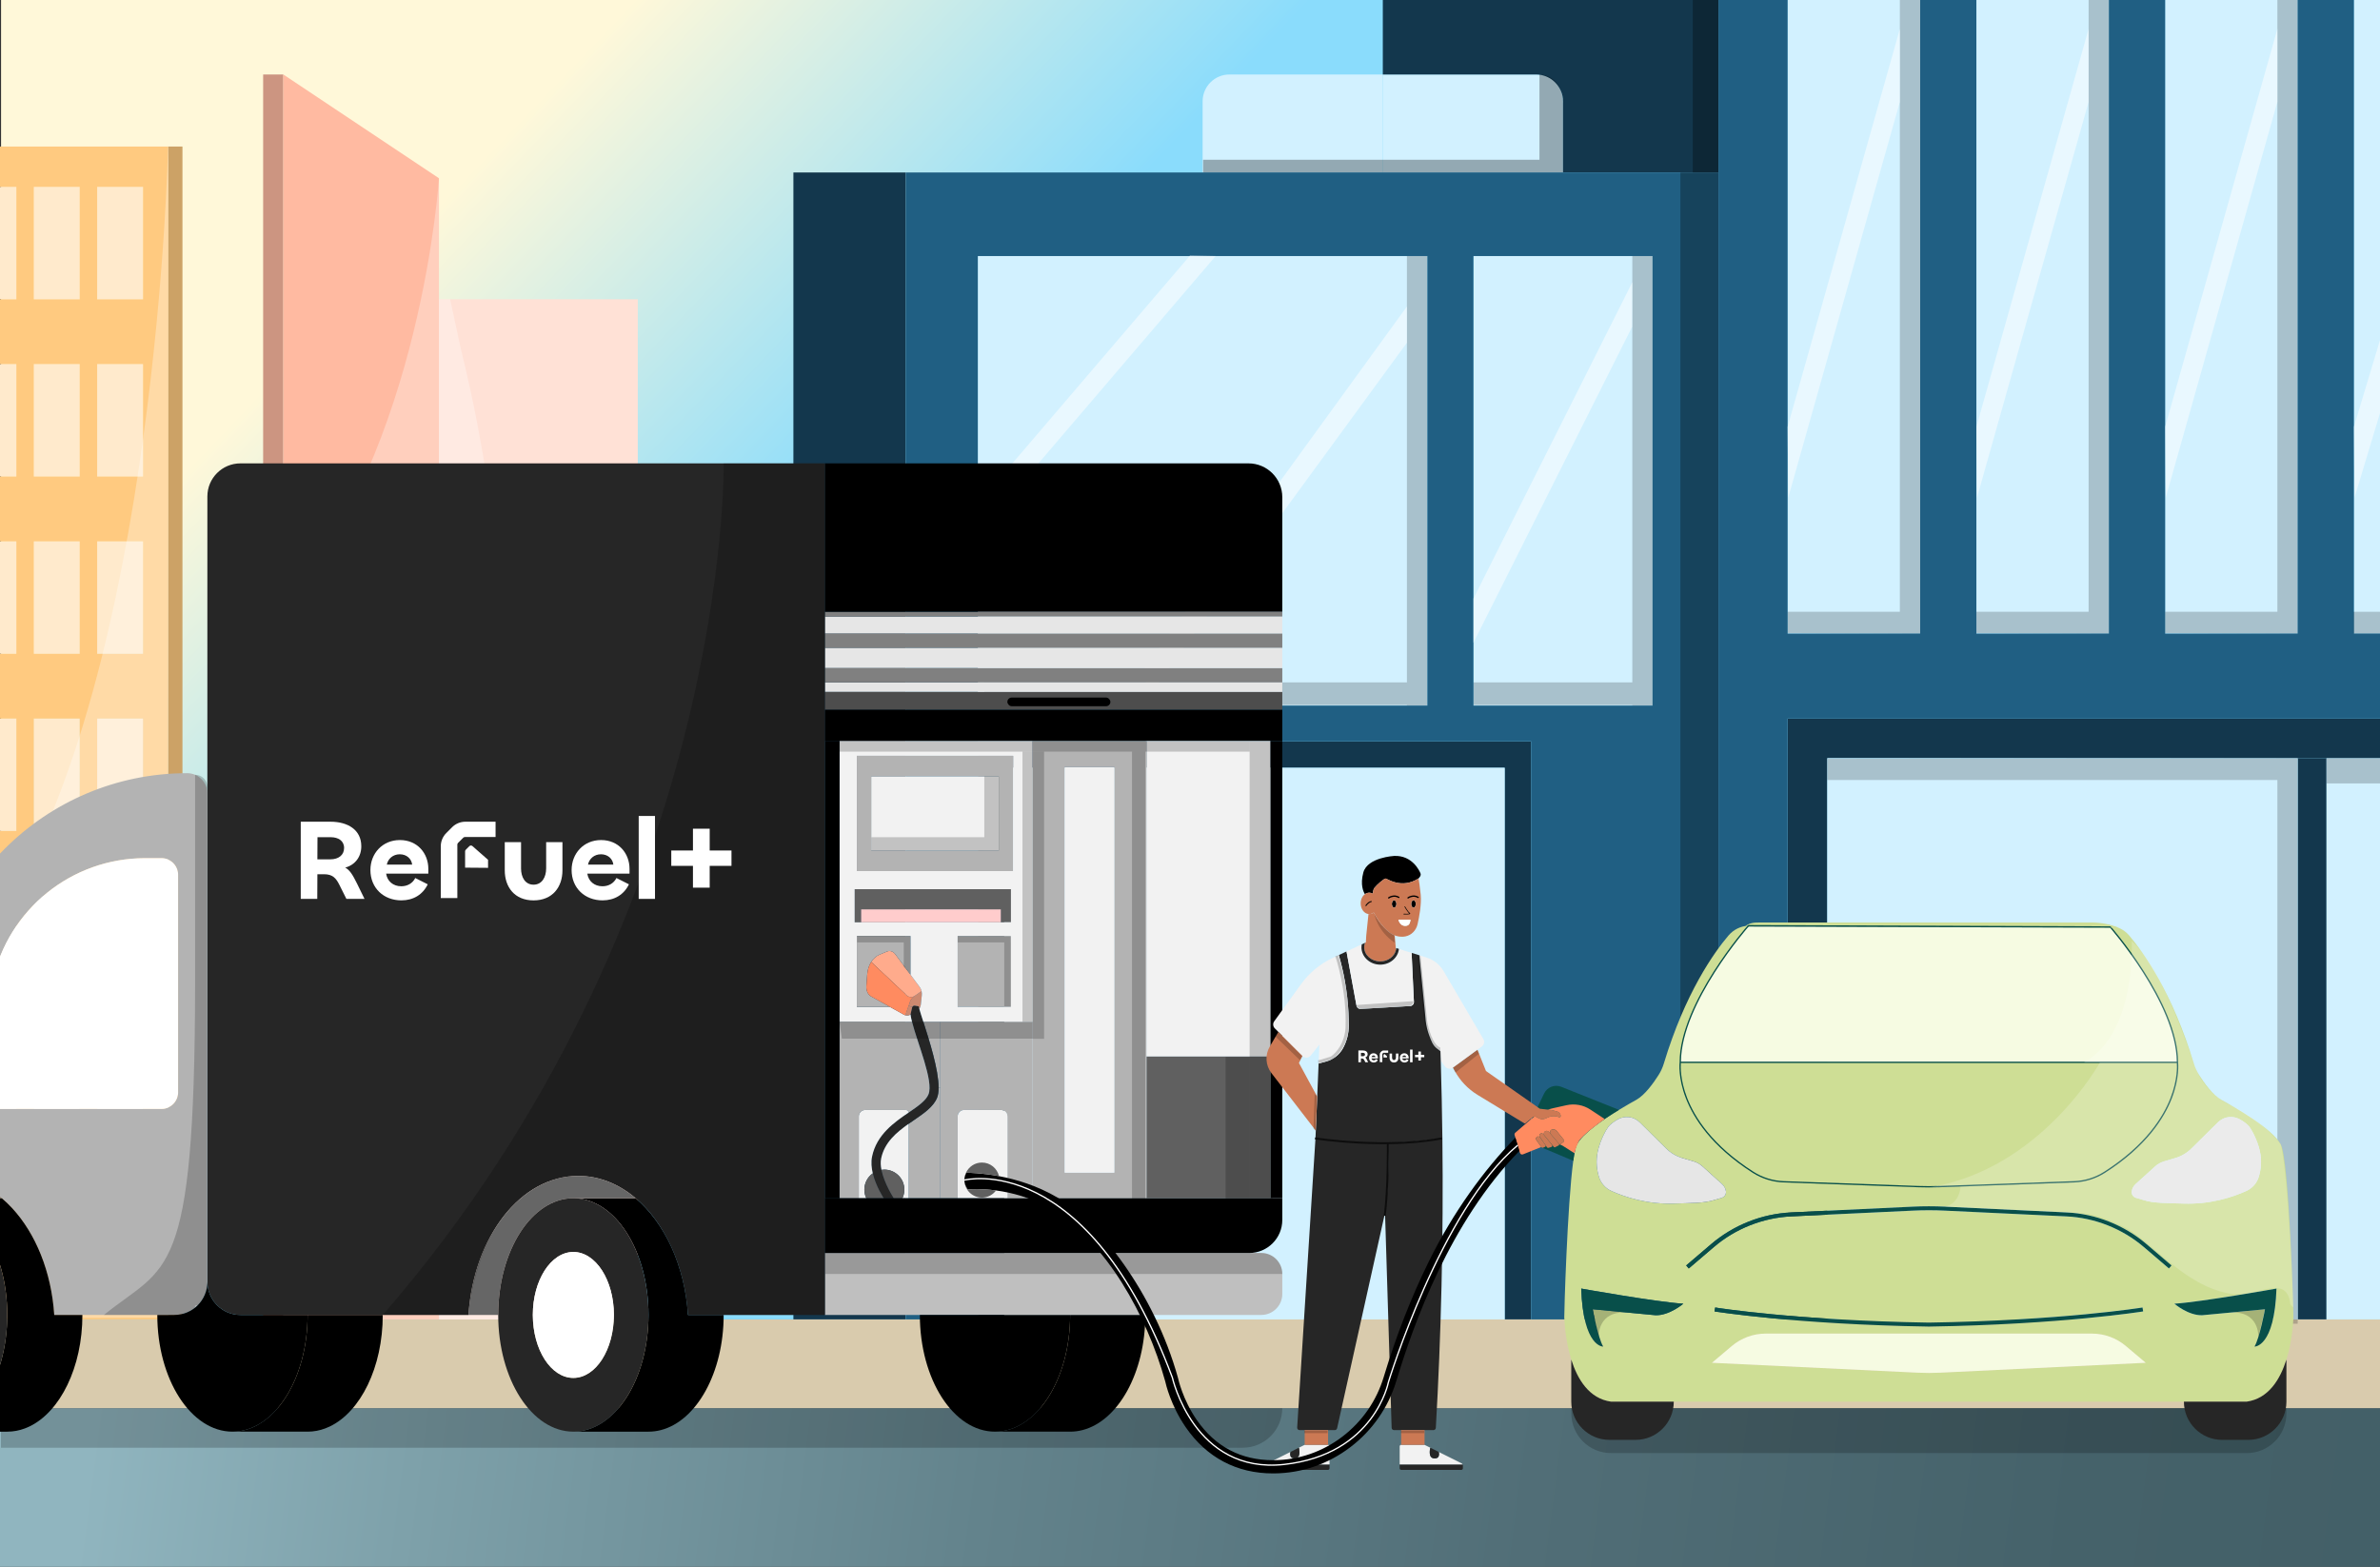 <?xml version="1.0" encoding="UTF-8"?>
<svg id="Layer_466" data-name="Layer 466" xmlns="http://www.w3.org/2000/svg" xmlns:xlink="http://www.w3.org/1999/xlink" viewBox="0 0 1800 1185">
  <rect x="0" y="0" width="1800" height="1185" fill="#333333" stroke="none"/>
  <defs>
    <style>
      .cls-1, .cls-2, .cls-3, .cls-4 {
        fill: none;
      }

      .cls-1, .cls-4 {
        stroke: #000;
        stroke-linecap: round;
        stroke-linejoin: round;
      }

      .cls-5 {
        fill: #d9cbad;
      }

      .cls-5, .cls-6, .cls-7, .cls-8, .cls-9, .cls-10, .cls-11, .cls-2, .cls-12, .cls-13, .cls-14, .cls-15, .cls-16, .cls-17, .cls-18, .cls-19, .cls-20, .cls-21, .cls-22, .cls-23, .cls-24, .cls-25, .cls-26, .cls-27, .cls-28, .cls-29, .cls-30, .cls-31, .cls-32, .cls-33, .cls-34, .cls-35, .cls-36, .cls-37, .cls-38, .cls-39, .cls-40 {
        stroke-width: 0px;
      }

      .cls-6 {
        fill: #b3b3b3;
      }

      .cls-7 {
        fill: #d2f1ff;
      }

      .cls-8 {
        fill: #cc7954;
      }

      .cls-9 {
        fill: #13374d;
      }

      .cls-10 {
        fill: #ffab8c;
      }

      .cls-11, .cls-17, .cls-41 {
        opacity: .2;
      }

      .cls-11, .cls-26, .cls-37 {
        fill: #fff;
      }

      .cls-12 {
        fill: #606060;
      }

      .cls-13 {
        fill: #4d4d4d;
      }

      .cls-14 {
        fill: #262626;
      }

      .cls-15 {
        fill: url(#linear-gradient);
      }

      .cls-16 {
        fill: #ffe1d6;
      }

      .cls-17, .cls-25, .cls-39 {
        fill: #000;
      }

      .cls-18 {
        fill: #666;
      }

      .cls-19 {
        fill: #cc8970;
      }

      .cls-20 {
        fill: #ffeacc;
      }

      .cls-3 {
        stroke: #fff;
        stroke-miterlimit: 10;
      }

      .cls-21 {
        fill: #f6fbe2;
      }

      .cls-22 {
        fill: #084f4a;
      }

      .cls-4 {
        stroke-width: .5px;
      }

      .cls-23 {
        fill: #ffca80;
      }

      .cls-24 {
        fill: #ffbaa1;
      }

      .cls-26, .cls-39 {
        opacity: .3;
      }

      .cls-27 {
        fill: #cc9581;
      }

      .cls-28 {
        fill: #205f83;
      }

      .cls-29 {
        fill: gray;
      }

      .cls-30 {
        fill: #0d0d0d;
      }

      .cls-31 {
        fill: #cca266;
      }

      .cls-32 {
        fill: #f2f2f2;
      }

      .cls-42 {
        opacity: .5;
      }

      .cls-33 {
        fill: #cede95;
      }

      .cls-34 {
        fill: #fcc;
      }

      .cls-35 {
        fill: url(#linear-gradient-2);
      }

      .cls-36 {
        fill: #ff8b60;
      }

      .cls-38 {
        fill: #e6e6e6;
      }

      .cls-40 {
        fill: #bfbfbf;
      }
    </style>
    <linearGradient id="linear-gradient" x1="698.88" y1="306.71" x2="430.98" y2="51.16" gradientUnits="userSpaceOnUse">
      <stop offset="0" stop-color="#8adcfc"/>
      <stop offset="1" stop-color="#fff8d9"/>
    </linearGradient>
    <linearGradient id="linear-gradient-2" x1="1934.33" y1="1260.96" x2="77.39" y2="1016.85" gradientUnits="userSpaceOnUse">
      <stop offset="0" stop-color="#425e66"/>
      <stop offset=".2" stop-color="#45626a"/>
      <stop offset=".42" stop-color="#516e77"/>
      <stop offset=".64" stop-color="#63838c"/>
      <stop offset=".87" stop-color="#7ea1aa"/>
      <stop offset="1" stop-color="#90b5bf"/>
    </linearGradient>
  </defs>
  <g id="Layer_469" data-name="Layer 469">
    <g id="Layer_468_copy" data-name="Layer 468 copy">
      <polyline class="cls-15" points="1138 997.89 1158 997.89 1299.67 997.89 1351.97 997.89 1381.98 997.89 1737.76 997.89 1759.54 997.89 1800 997.89 1800 573.46 1800 543.46 1800 479.17 1800 0 1780.26 0 1737.76 0 1637.5 0 1594.99 0 1494.74 0 1452.23 0 1351.97 0 1299.67 0 1045.82 0 .8 0 .8 110.83 .8 141.35 .8 226.35 .8 275.39 .8 360.39 .8 409.42 .8 494.43 .8 543.46 .8 628.46 .8 677.5 .8 762.5 .8 811.54 .8 896.54 .8 997.89 127.09 997.89 137.99 997.89 199.02 997.89 214.27 997.89 331.97 997.89 482.35 997.89 600.05 997.89 685.05 997.89 739.53 997.89 759.53 997.89"/>
      <rect class="cls-2" x=".8" y="1064.98" width="1799.2" height="119.5"/>
      <rect class="cls-35" x="0" y="1064.98" width="1800" height="120.02"/>
      <g>
        <rect class="cls-31" x="127.09" y="110.83" width="10.9" height="887.06"/>
        <rect class="cls-20" x="73.49" y="811.54" width="34.67" height="85"/>
        <rect class="cls-20" x="25.59" y="811.54" width="34.67" height="85"/>
        <rect class="cls-20" x="0" y="811.54" width="12.36" height="85"/>
        <rect class="cls-20" x="0" y="677.5" width="12.36" height="85"/>
        <rect class="cls-20" x="25.59" y="677.5" width="34.67" height="85"/>
        <rect class="cls-20" x="73.49" y="677.5" width="34.67" height="85"/>
        <rect class="cls-20" x="73.49" y="543.46" width="34.67" height="85"/>
        <rect class="cls-20" x="25.59" y="543.46" width="34.67" height="85"/>
        <rect class="cls-20" x="0" y="543.46" width="12.36" height="85"/>
        <rect class="cls-20" x="0" y="409.42" width="12.36" height="85.01"/>
        <rect class="cls-20" x="25.59" y="409.42" width="34.67" height="85.01"/>
        <rect class="cls-20" x="73.49" y="409.42" width="34.67" height="85.01"/>
        <rect class="cls-20" x="73.49" y="275.39" width="34.67" height="85"/>
        <rect class="cls-20" x="25.59" y="275.39" width="34.67" height="85"/>
        <rect class="cls-20" x="0" y="275.39" width="12.36" height="85"/>
        <rect class="cls-20" x="0" y="141.35" width="12.36" height="85"/>
        <rect class="cls-20" x="25.59" y="141.35" width="34.67" height="85"/>
        <rect class="cls-20" x="73.49" y="141.35" width="34.67" height="85"/>
        <path class="cls-23" d="M127.09,110.83v887.06H.8v67.09H0v-168.44h12.36v-85H0v-49.04h12.36v-85H0v-49.04h12.36v-85H0v-49.03h12.36v-85.01H0v-49.03h12.36v-85H0v-49.04h12.36v-85H0v-30.52h127.09ZM108.16,896.54v-85h-34.67v85h34.67ZM108.16,762.5v-85h-34.67v85h34.67ZM108.16,628.46v-85h-34.67v85h34.67ZM108.16,494.43v-85.01h-34.67v85.01h34.67ZM108.16,360.39v-85h-34.67v85h34.67ZM108.16,226.35v-85h-34.67v85h34.67ZM60.26,896.54v-85H25.59v85h34.67ZM60.26,762.5v-85H25.59v85h34.67ZM60.26,628.46v-85H25.59v85h34.67ZM60.26,494.43v-85.01H25.59v85.01h34.67ZM60.26,360.39v-85H25.59v85h34.67ZM60.26,226.35v-85H25.59v85h34.67Z"/>
      </g>
      <g>
        <rect class="cls-27" x="199.02" y="56.34" width="15.25" height="941.55"/>
        <rect class="cls-16" x="331.97" y="226.35" width="150.38" height="771.54"/>
        <polygon class="cls-24" points="331.97 226.35 331.97 997.89 214.27 997.89 214.27 56.34 331.97 134.81 331.97 226.35"/>
      </g>
      <g>
        <path class="cls-7" d="M1182.11,76.64v53.81h-136.29V56.34h115.99c11.21,0,20.3,9.09,20.3,20.3Z"/>
        <path class="cls-7" d="M1045.82,56.34v74.11h-136.28v-53.81c0-11.21,9.08-20.3,20.29-20.3h115.99Z"/>
        <path class="cls-9" d="M1299.67,0v130.45h-117.56v-53.81c0-11.21-9.09-20.3-20.3-20.3h-115.99V0h253.85Z"/>
        <rect class="cls-9" x="600.05" y="130.45" width="85" height="867.44"/>
        <rect class="cls-9" x="1737.76" y="573.46" width="21.78" height="424.43"/>
        <polygon class="cls-9" points="1800 543.46 1800 573.46 1759.54 573.46 1737.76 573.46 1381.98 573.46 1381.98 997.89 1351.97 997.89 1351.97 543.46 1800 543.46"/>
        <polygon class="cls-9" points="1158 560.66 1158 997.89 1138 997.89 1138 580.66 759.53 580.66 759.53 997.89 739.53 997.89 739.53 560.66 1158 560.66"/>
        <polygon class="cls-7" points="1800 997.89 1800 1034.98 600.05 1034.98 600.05 997.89 685.05 997.89 739.53 997.89 759.53 997.89 759.53 580.66 1138 580.66 1138 997.89 1158 997.89 1299.67 997.89 1351.97 997.89 1381.98 997.89 1737.76 997.89 1759.54 997.89 1800 997.89"/>
        <rect class="cls-7" x="1114.36" y="193.65" width="135.49" height="340.01"/>
        <rect class="cls-7" x="739.53" y="193.65" width="340.01" height="340.01"/>
        <rect class="cls-7" x="1759.54" y="573.46" width="40.46" height="424.43"/>
        <rect class="cls-7" x="1381.98" y="573.46" width="355.78" height="424.43"/>
        <rect class="cls-7" x="1780.26" y="0" width="19.74" height="479.17"/>
        <rect class="cls-7" x="1637.5" y="0" width="100.25" height="479.17"/>
        <rect class="cls-7" x="1351.97" y="0" width="100.26" height="479.17"/>
        <rect class="cls-7" x="1494.74" y="0" width="100.25" height="479.17"/>
        <polygon class="cls-28" points="1800 479.17 1800 543.46 1351.97 543.46 1351.97 997.89 1299.67 997.89 1299.67 130.45 1299.67 0 1351.97 0 1351.97 479.17 1452.23 479.17 1452.23 0 1494.74 0 1494.74 479.17 1594.99 479.17 1594.99 0 1637.5 0 1637.5 479.17 1737.75 479.17 1737.75 0 1780.26 0 1780.26 479.17 1800 479.17"/>
        <path class="cls-28" d="M1299.67,130.45v867.44h-141.67v-437.23h-418.47v437.23h-54.48V130.45h614.62ZM1249.85,533.66V193.65h-135.49v340.01h135.49ZM1079.54,533.66V193.65h-340.01v340.01h340.01Z"/>
      </g>
      <rect class="cls-5" x="0" y="997.89" width="1800" height="67.09"/>
      <g id="Layer_532" data-name="Layer 532">
        <rect class="cls-39" x="1270.88" y="130.45" width="28.78" height="867.44"/>
        <rect class="cls-39" x="1280.26" width="19.4" height="130.45"/>
        <polygon class="cls-17" points="1722.39 1001.12 1722.39 589.93 1381.98 589.93 1381.98 573.89 1737.75 573.46 1737.75 1001.12 1722.39 1001.12"/>
        <polygon class="cls-17" points="1579.63 0 1579.63 462.69 1494.74 462.69 1494.74 478.73 1594.99 479.17 1594.99 0 1579.63 0"/>
        <polygon class="cls-17" points="1436.87 0 1436.87 462.69 1351.97 462.69 1351.97 478.73 1452.23 479.17 1452.23 0 1436.87 0"/>
        <polygon class="cls-17" points="1722.39 0 1722.39 462.69 1637.5 462.69 1637.5 478.73 1737.75 479.17 1737.75 0 1722.39 0"/>
        <polygon class="cls-17" points="1064.06 193.65 1064.06 516.09 744.44 516.09 744.44 533.22 1064.06 533.22 1064.06 533.65 1079.42 533.65 1079.42 193.65 1064.06 193.65"/>
        <polygon class="cls-17" points="1234.53 193.65 1234.53 516.09 1114.36 516.09 1114.36 533.22 1234.53 533.22 1234.53 533.65 1249.89 533.65 1249.89 193.65 1234.53 193.65"/>
        <path class="cls-39" d="M1164.3,56.36v64.47h-254.37v9.62h272.17v-52.35c0-11.7-6.23-21.23-17.8-21.73Z"/>
        <rect class="cls-17" x="1759.54" y="573.46" width="40.46" height="19.04"/>
        <rect class="cls-17" x="1779.77" y="462.69" width="20.23" height="16.47"/>
        <g class="cls-42">
          <polygon class="cls-37" points="1352.46 376.34 1351.97 322.8 1436.87 21.81 1436.87 77.07 1352.46 376.34"/>
        </g>
        <g class="cls-42">
          <polygon class="cls-37" points="1114.36 486.13 1114.36 452.7 1234.53 213.43 1234.37 247.18 1114.36 486.13"/>
        </g>
        <g class="cls-42">
          <polygon class="cls-37" points="1495.22 376.34 1494.74 322.8 1579.63 21.81 1579.63 77.07 1495.22 376.34"/>
        </g>
        <g class="cls-42">
          <polygon class="cls-37" points="1637.98 376.34 1637.5 322.8 1722.39 21.81 1722.39 77.07 1637.98 376.34"/>
        </g>
        <g class="cls-42">
          <polygon class="cls-37" points="1780.74 376.34 1780.26 322.8 1800 257.18 1800 312.43 1780.74 376.34"/>
        </g>
        <g class="cls-42">
          <polygon class="cls-37" points="745.23 397.4 733.83 387.66 900 193.26 919.4 193.65 745.23 397.4"/>
        </g>
        <g class="cls-42">
          <polygon class="cls-37" points="873.09 520.51 860.98 511.66 1064.06 231.79 1064.06 259.19 873.09 520.51"/>
        </g>
        <path class="cls-17" d="M1188.41,1064.98h540.81v4.05c0,16.51-13.41,29.92-29.92,29.92h-480.96c-16.51,0-29.92-13.41-29.92-29.92v-4.05h0Z"/>
        <path class="cls-17" d="M.72,1064.98h969.08c0,16.52-13.41,29.93-29.93,29.93H.72v-29.93h0Z"/>
      </g>
    </g>
    <g id="Layer_535" data-name="Layer 535">
      <path class="cls-26" d="M127.09,110.83S119.14,506.34,0,692.63v304.26l127.09-.4V110.83Z"/>
      <path class="cls-26" d="M331.97,134.81s-12.69,204.08-117.7,325.59v537.49h268.08l-111.84-623.87c-6.7-37.35-10.06-61.77-22.2-111.15l-7.87-36.52h-8.47v-91.54Z"/>
    </g>
  </g>
  <g id="Layer_476" data-name="Layer 476">
    <g id="Layer_477_copy_2" data-name="Layer 477 copy 2">
      <g>
        <path class="cls-33" d="M1224.43,839.39c5.36-3.26,10.12-5.93,13.12-7.6,6.6-3.67,13.2-13.02,16.82-18.74,1.7-2.69,3.05-5.6,3.97-8.65,16.23-53.71,38.17-84.23,48.95-96.91,3.79-4.45,9.24-7.13,15.08-7.37,0,0-51.58,58.11-51.58,103.33,0,0-5.84,44.24,55.06,83.13,6.9,4.41,14.87,6.9,23.05,7.19l101.69,3.65c5.48.2,10.96.2,16.44,0l101.65-3.65c8.19-.29,16.15-2.78,23.06-7.19,60.89-38.89,55.05-83.13,55.05-83.13,0-45.22-51.58-103.33-51.58-103.33,5.84.24,11.29,2.92,15.08,7.37,10.78,12.68,32.72,43.2,48.95,96.91.92,3.05,2.27,5.96,3.98,8.65,3.61,5.72,10.21,15.07,16.81,18.74,9.81,5.45,38.69,21.79,44.95,33.78,6.27,11.99,9.69,128.04,9.54,130.77-.15,2.63-.7,17.29-5.3,31.92-4.64,14.76-13.42,29.5-30.12,31.83h-480.62c-16.7-2.33-25.48-17.07-30.12-31.83-4.6-14.63-5.15-29.29-5.3-31.92-.13-2.31,2.29-85.49,6.82-118.48.84-6.06,1.75-10.43,2.72-12.29,4.35-8.33,19.62-18.77,31.83-26.18ZM1665.59,994.7l47.41-4.49s-3.96,21.52-7.91,28.2c0,0,15.12.68,16.62-43.87,0,0-56.26,10.08-77.23,11.45,0,0,10.62,9.12,21.11,8.71ZM1708.32,890.03c1.49-4.93,2.52-11.67.86-19.28-1.96-8.99-6.71-16.96-8.04-18.67-1.13-1.4-3.57-3.56-7.22-5.58-2.74-1.53-5.53-1.84-7.92-1.66-3.28.24-6.33,1.75-8.67,4.06l-19.87,19.67c-3.42,3.4-7.64,5.89-12.27,7.26l-8.41,2.49c-2.56.75-4.91,2.07-6.88,3.86l-14.78,13.38c-1.54,1.4-2.55,3.28-2.87,5.33-.03.23-.05.46-.05.69,0,1.98,1.29,3.77,3.24,4.34l5.47,1.6c7.64,2.57,18.38,2.32,30.51,2.73,20.27.68,36.76-4.71,47.44-9.5,4.56-2.05,8.01-5.94,9.46-10.72ZM1640.37,959.34l1.95-2.28-18.95-16.18c-16.84-14.38-38.3-22.88-60.43-23.93l-91.78-4.35c-8.19-.39-16.5-.39-24.69,0l-91.83,4.35c-22.13,1.05-43.59,9.55-60.43,23.93l-18.95,16.18,1.95,2.28,18.94-16.17c16.35-13.96,37.17-22.2,58.63-23.22l91.83-4.35c8.1-.39,16.31-.39,24.4,0l91.79,4.35c21.46,1.02,42.28,9.26,58.63,23.22l18.94,16.17ZM1466.85,1038.18c51.99-2.5,103.98-5.01,155.97-7.51l-15.07-12.72c-7.16-6.04-16.22-9.35-25.59-9.35h-246.74c-9.37,0-18.43,3.31-25.59,9.35l-15.07,12.72c45.75,2.2,129.79,6.25,156.02,7.51,5.35.26,10.71.26,16.07,0ZM1620.88,991.83l-.48-2.97c-.6.1-61.02,9.81-161.61,11.43-100.59-1.62-161.01-11.33-161.6-11.43l-.49,2.97c.6.09,61.21,9.84,162.14,11.46,100.83-1.62,161.44-11.37,162.04-11.46ZM1305.38,901.59c0-.23-.01-.47-.05-.7-.31-2.05-1.33-3.93-2.87-5.33l-14.78-13.38c-1.97-1.79-4.32-3.11-6.88-3.86l-8.41-2.49c-4.63-1.37-8.84-3.86-12.27-7.26l-19.87-19.67c-2.33-2.31-5.39-3.82-8.67-4.06-2.39-.18-5.18.13-7.92,1.66-3.64,2.02-6.09,4.18-7.22,5.58-1.33,1.71-6.08,9.68-8.04,18.67-1.66,7.61-.63,14.35.86,19.28,1.45,4.78,4.9,8.67,9.46,10.72,10.68,4.79,27.17,10.18,47.44,9.5,12.13-.41,22.87-.16,30.51-2.73l5.47-1.6c1.94-.57,3.24-2.36,3.24-4.33ZM1251.99,994.7c10.49.41,21.11-8.71,21.11-8.71-20.97-1.37-77.23-11.45-77.23-11.45,1.5,44.55,16.62,43.87,16.62,43.87-3.95-6.68-7.9-28.2-7.9-28.2l47.4,4.49Z"/>
        <path class="cls-14" d="M1729.22,1028.26v31.83c0,15.95-12.93,28.88-28.87,28.88h-19.78c-15.94,0-28.87-12.93-28.87-28.88h47.4c16.7-2.33,25.48-17.07,30.12-31.83Z"/>
        <path class="cls-22" d="M1713,990.21l-47.41,4.49c-10.49.41-21.11-8.71-21.11-8.71,20.97-1.37,77.23-11.45,77.23-11.45-1.5,44.55-16.62,43.87-16.62,43.87,3.95-6.68,7.91-28.2,7.91-28.2Z"/>
        <path class="cls-38" d="M1709.18,870.75c1.66,7.61.63,14.35-.86,19.28-1.45,4.78-4.9,8.67-9.46,10.72-10.68,4.79-27.17,10.18-47.44,9.5-12.13-.41-22.87-.16-30.51-2.73l-5.47-1.6c-1.95-.57-3.24-2.36-3.24-4.34,0-.23.02-.46.05-.69.32-2.05,1.33-3.93,2.87-5.33l14.78-13.38c1.97-1.79,4.32-3.11,6.88-3.86l8.41-2.49c4.63-1.37,8.85-3.86,12.27-7.26l19.87-19.67c2.34-2.31,5.39-3.82,8.67-4.06,2.39-.18,5.18.13,7.92,1.66,3.65,2.02,6.09,4.18,7.22,5.58,1.33,1.71,6.08,9.68,8.04,18.67Z"/>
        <path class="cls-33" d="M1646.79,803.45s5.84,44.24-55.05,83.13c-6.91,4.41-14.87,6.9-23.06,7.19l-101.65,3.65c-5.48.2-10.96.2-16.44,0l-101.69-3.65c-8.18-.29-16.15-2.78-23.05-7.19-60.9-38.89-55.06-83.13-55.06-83.13h376Z"/>
        <path class="cls-21" d="M1646.79,803.45h-376c0-45.22,51.58-103.33,51.58-103.33l103.82-.13c21.72-.89,43.48-.89,65.2,0l103.82.13s51.58,58.11,51.58,103.33Z"/>
        <path class="cls-22" d="M1642.32,957.06l-1.95,2.28-18.94-16.17c-16.35-13.96-37.17-22.2-58.63-23.22l-91.79-4.35c-8.09-.39-16.3-.39-24.4,0l-91.83,4.35c-21.46,1.02-42.28,9.26-58.63,23.22l-18.94,16.17-1.95-2.28,18.95-16.18c16.84-14.38,38.3-22.88,60.43-23.93l91.83-4.35c8.19-.39,16.5-.39,24.69,0l91.78,4.35c22.13,1.05,43.59,9.55,60.43,23.93l18.95,16.18Z"/>
        <path class="cls-21" d="M1622.82,1030.67c-51.99,2.5-103.98,5.01-155.97,7.51-5.36.26-10.72.26-16.07,0-26.23-1.26-110.27-5.31-156.02-7.51l15.07-12.72c7.16-6.04,16.22-9.35,25.59-9.35h246.74c9.37,0,18.43,3.31,25.59,9.35l15.07,12.72Z"/>
        <path class="cls-22" d="M1620.4,988.86l.48,2.97c-.6.09-61.21,9.84-162.04,11.46-100.93-1.62-161.54-11.37-162.14-11.46l.49-2.97c.59.1,61.01,9.81,161.6,11.43,100.59-1.62,161.01-11.33,161.61-11.43Z"/>
        <path class="cls-38" d="M1305.33,900.89c.04.23.05.47.05.7,0,1.97-1.3,3.76-3.24,4.33l-5.47,1.6c-7.64,2.57-18.38,2.32-30.51,2.73-20.27.68-36.76-4.71-47.44-9.5-4.56-2.05-8.01-5.94-9.46-10.72-1.49-4.93-2.52-11.67-.86-19.28,1.96-8.99,6.71-16.96,8.04-18.67,1.13-1.4,3.58-3.56,7.22-5.58,2.74-1.53,5.53-1.84,7.92-1.66,3.28.24,6.34,1.75,8.67,4.06l19.87,19.67c3.43,3.4,7.64,5.89,12.27,7.26l8.41,2.49c2.56.75,4.91,2.07,6.88,3.86l14.78,13.38c1.54,1.4,2.56,3.28,2.87,5.33Z"/>
        <path class="cls-14" d="M1218.48,1060.09h47.4c0,15.95-12.92,28.88-28.87,28.88h-19.77c-15.95,0-28.88-12.93-28.88-28.88v-31.83c4.64,14.76,13.42,29.5,30.12,31.83Z"/>
        <path class="cls-22" d="M1273.1,985.99s-10.62,9.12-21.11,8.71l-47.4-4.49s3.95,21.52,7.9,28.2c0,0-15.12.68-16.62-43.87,0,0,56.26,10.08,77.23,11.45Z"/>
        <path class="cls-22" d="M1180.82,821.95l43.61,17.44c-12.21,7.41-27.48,17.85-31.83,26.18-.97,1.86-1.88,6.23-2.72,12.29l-.25-.03-29.25-12.36c-4.95-2.52-6.99-8.54-4.57-13.55l12.01-24.92c2.33-4.84,8.01-7.04,13-5.05Z"/>
      </g>
      <path class="cls-22" d="M1458.81,898.06c-2.75,0-5.51-.05-8.24-.15l-101.68-3.65c-8.26-.3-16.32-2.81-23.31-7.27-31.57-20.16-44.92-41.79-50.56-56.39-5.96-15.41-4.81-26.48-4.73-27.19.03-44.89,51.19-103.06,51.71-103.64.18-.21.5-.22.71-.04.21.18.23.5.04.71-.51.58-51.08,58.05-51.45,102.5h375c-.38-44.45-50.94-101.93-51.45-102.5-.18-.21-.16-.52.04-.71.21-.18.52-.17.71.04.52.58,51.68,58.75,51.71,103.64.08.71,1.23,11.78-4.73,27.19-5.64,14.6-18.99,36.23-50.56,56.39-6.99,4.46-15.05,6.98-23.31,7.27l-101.64,3.65c-2.73.1-5.49.15-8.24.15ZM1271.24,803.95c-.18,2.19-.65,12.47,4.73,26.37,5.59,14.44,18.83,35.85,50.14,55.84,6.84,4.37,14.72,6.83,22.81,7.12l101.68,3.65c5.44.2,10.96.2,16.41,0l101.64-3.65c8.08-.29,15.97-2.75,22.81-7.12,31.31-19.99,44.55-41.4,50.14-55.84,5.38-13.89,4.91-24.17,4.73-26.37h-375.1Z"/>
      <path class="cls-33" d="M1602.22,701.65l-282.14-1.31h0c3.68-2.54,6.25-2.67,11.79-2.67h250c7.29,0,14.41,1.39,20.35,3.99h0Z"/>
      <polygon class="cls-22" points="1597.16 701.61 1321.14 700.76 1322.16 699.61 1596.08 700.61 1597.16 701.61"/>
    </g>
    <g id="Layer_534" data-name="Layer 534">
      <path class="cls-11" d="M1612.2,711.59s3.9,69.83-36.21,91.97h12.19s-44.6,81.04-129.37,94.5l23.93-.5s-.31,12.32-11.59,15.03l101.83,4.83c11.3.54,23.68,5.51,35.08,11.53,20.25,10.69,43.32,42.9,77.68,49.31,20.43,3.81,43.48-15.8,46.4,7.78.15,1.21,1.59,1.86,2.37,2.81,0,0-3.51-98.97-9.54-123.3,0,0-9.83-14.99-37.36-29.47,0,0-20.08-7.31-28.39-31.7,0,0-23.03-72.06-47.04-92.8Z"/>
      <path class="cls-17" d="M1712.99,990.21l-5,20.98s1.17-20.61-22.25-18.39l26.69-2.53"/>
      <path class="cls-17" d="M1204.07,990.21l5,20.98s-1.17-20.61,22.25-18.39l-26.69-2.53"/>
    </g>
  </g>
  <g id="Layer_471" data-name="Layer 471">
    <g id="Layer_472_copy_6" data-name="Layer 472 copy 6">
      <g>
        <path class="cls-40" d="M969.8,963.51v15.11c0,8.76-7.11,15.87-15.87,15.87h-330.09v-46.86h330.09c8.76,0,15.87,7.11,15.87,15.88Z"/>
        <rect class="cls-13" x="623.84" y="523.23" width="345.96" height="13.57"/>
        <polygon class="cls-25" points="969.8 560.44 969.8 906.22 960.75 906.22 960.75 798.88 960.75 560.44 969.8 560.44"/>
        <polygon class="cls-25" points="969.8 536.8 969.8 560.44 960.75 560.44 867.04 560.44 780.94 560.44 634.92 560.44 624.02 560.44 623.84 560.44 623.84 536.8 969.8 536.8"/>
        <rect class="cls-38" x="623.84" y="516.09" width="345.96" height="7.14"/>
        <rect class="cls-29" x="623.84" y="505.19" width="345.96" height="10.9"/>
        <rect class="cls-38" x="623.84" y="489.94" width="345.96" height="15.25"/>
        <rect class="cls-29" x="623.84" y="479.04" width="345.96" height="10.9"/>
        <rect class="cls-38" x="623.84" y="466.27" width="345.96" height="12.77"/>
        <rect class="cls-29" x="623.84" y="462.69" width="345.96" height="3.58"/>
        <path class="cls-25" d="M969.8,376.04v86.65h-345.96v-112.24h320.38c14.13,0,25.58,11.45,25.58,25.59Z"/>
        <rect class="cls-12" x="867.04" y="798.88" width="93.71" height="107.34"/>
        <rect class="cls-32" x="867.04" y="560.44" width="93.71" height="238.44"/>
        <path class="cls-6" d="M867.04,798.88v107.34h-86.1v-345.78h86.1v238.44ZM842.71,886.85v-306.77h-37.44v306.77h37.44Z"/>
        <rect class="cls-32" x="805.27" y="580.08" width="37.44" height="306.77"/>
        <path class="cls-25" d="M695.69,994.49h113.66c0,48.75-25.44,88.27-56.83,88.27s-56.83-39.52-56.83-88.27Z"/>
        <path class="cls-6" d="M780.94,772.73v133.49h-19.07v-61.88c0-2.69-2.18-4.87-4.86-4.87h-27.86c-2.69,0-4.87,2.18-4.87,4.87v61.88h-13.08v-133.49h69.74Z"/>
        <path class="cls-6" d="M766.22,571.63v87.18h-118.19v-87.18h118.19ZM755.35,643.28v-56.12h-96.45v56.12h96.45Z"/>
        <rect class="cls-6" x="724.28" y="707.89" width="40.32" height="53.65"/>
        <polygon class="cls-12" points="764.6 672.47 764.6 697.54 756.97 697.54 756.97 687.73 651.26 687.73 651.26 697.54 646.41 697.54 646.41 672.47 764.6 672.47"/>
        <path class="cls-25" d="M764.6,1082.76h-12.08c31.39,0,56.83-39.52,56.83-88.27h56.84c0,43.77-20.52,80.1-47.43,87.06-3.06.8-6.2,1.21-9.41,1.21h-44.75Z"/>
        <path class="cls-32" d="M761.87,844.34v61.88h-37.59v-61.88c0-2.69,2.18-4.87,4.87-4.87h27.86c2.68,0,4.86,2.18,4.86,4.87Z"/>
        <rect class="cls-34" x="651.26" y="687.73" width="105.71" height="9.81"/>
        <rect class="cls-32" x="658.9" y="587.16" width="96.45" height="56.12"/>
        <path class="cls-6" d="M711.2,822.61v83.61h-24.08v-56.23c1.36-.96,2.72-1.89,4.05-2.8,7.64-5.23,14.85-10.17,17.59-17.05.78-1.97,1.13-4.54,1.13-7.53h1.31Z"/>
        <path class="cls-6" d="M711.2,772.73v49.88h-1.31c0-13.67-7.15-36.06-11.58-49.88h12.89Z"/>
        <path class="cls-14" d="M666.64,884.75c2.08,10.44,9.3,21.41,9.33,21.47h-7.65c-.12-.31-5.81-8.83-8.2-18.71-1.01-4.19-1.43-8.62-.57-12.78,3.44-16.67,16.81-25.87,27.57-33.25l.09-.06c7.03-4.81,13.1-8.97,15.04-13.86,3.94-9.9-8.36-38.46-12.51-54.83-.51-2-.9-3.82-1.11-5.4-.01-.04-.02-.07-.02-.11l1.22-5.27c.02-.11.06-.21.1-.31.33-.78,1.16-1.25,2.02-1.09l2.78.5c.09.01.15.08.16.16.06.41.19,1.01.39,1.77.58,2.13,1.67,5.54,3.03,9.75,4.43,13.82,11.58,36.21,11.58,49.88,0,2.99-.35,5.56-1.13,7.53-2.74,6.88-9.95,11.82-17.59,17.05-1.33.91-2.69,1.84-4.05,2.8-9.09,6.41-18.2,14.01-20.71,26.15-.55,2.64-.37,5.6.23,8.61Z"/>
        <path class="cls-6" d="M689.74,772.73c4.15,16.37,16.45,44.93,12.51,54.83-1.94,4.89-8.01,9.05-15.04,13.86l-.09.06c0-1.11-.9-2.01-2.01-2.01h-30.72c-2.69,0-4.87,2.18-4.87,4.87v61.88h-14.6v-133.49h54.82Z"/>
        <path class="cls-19" d="M691.79,753.2l5.18-3.62c.24,1,.31,2.07.2,3.14l-.69,6.57c-.14,1.37-.56,2.64-1.2,3.69-.2-.76-.33-1.36-.39-1.77,0-.08-.07-.15-.16-.16l-2.78-.5c-.86-.16-1.69.31-2.02,1.09l-2.72-.96.61-1.71c.48-2.25,1.65-4.15,3.26-5.27l.71-.5Z"/>
        <path class="cls-10" d="M696.97,749.58l-5.18,3.62c-1.97,1.37-4.37,1.16-6.17-.54l-5.79-5.45-20.95-19.71c1.6-2.52,3.77-4.47,6.31-5.52l5.67-2.36c2.2-.91,4.63-.13,6.23,2.02l2.74,3.69,8.78,11.82,7.01,9.44c.63.86,1.09,1.88,1.35,2.99Z"/>
        <path class="cls-32" d="M685.89,768.03c.69.03,1.38-.11,2.05-.4l.69-.3c.21,1.58.6,3.4,1.11,5.4h-54.82v-212.29h146.02v212.29h-82.63c-1.36-4.21-2.45-7.62-3.03-9.75.64-1.05,1.06-2.32,1.2-3.69l.69-6.57c.11-1.07.04-2.14-.2-3.14-.26-1.11-.72-2.13-1.35-2.99l-7.01-9.44v-29.26h-40.58v53.65h25.09l10.56,5.88c.32.18.65.32.99.42.4.12.81.18,1.22.19ZM766.22,658.81v-87.18h-118.19v87.18h118.19ZM764.6,761.54v-53.65h-40.32v53.65h40.32ZM764.6,697.54v-25.07h-118.19v25.07h118.19Z"/>
        <path class="cls-6" d="M688.61,707.89v29.26l-8.78-11.82-2.74-3.69c-1.6-2.15-4.03-2.93-6.23-2.02l-5.67,2.36c-2.54,1.05-4.71,3-6.31,5.52-1.65,2.59-2.71,5.78-2.97,9.25l-.67,9.08c-.25,3.3,1.2,6.43,3.58,7.75l9.2,5.12,5.1,2.84h-25.09v-53.65h40.58Z"/>
        <path class="cls-32" d="M687.12,849.99v56.23h-4.63c.94-1.97,1.47-4.18,1.47-6.52,0-8.35-6.77-15.12-15.12-15.12-.75,0-1.49.05-2.2.17-.6-3.01-.78-5.97-.23-8.61,2.51-12.14,11.62-19.74,20.71-26.15Z"/>
        <path class="cls-32" d="M685.11,839.47c1.11,0,2.01.9,2.01,2.01-10.76,7.38-24.13,16.58-27.57,33.25-.86,4.16-.44,8.59.57,12.78l-.34.08c-3.68,2.76-6.06,7.16-6.06,12.11,0,2.34.53,4.55,1.47,6.52h-5.67v-61.88c0-2.69,2.18-4.87,4.87-4.87h30.72Z"/>
        <path class="cls-19" d="M687.94,767.63c-.67.29-1.36.43-2.05.4-.41-.01-.82-.07-1.22-.19l2.54-7.16,2.72.96c-.04.1-.08.2-.1.31l-1.22,5.27s.01.07.02.11l-.69.3Z"/>
        <path class="cls-36" d="M687.21,760.68l-2.54,7.16c-.34-.1-.67-.24-.99-.42l-10.56-5.88-5.1-2.84-9.2-5.12c-2.38-1.32-3.83-4.45-3.58-7.75l.67-9.08c.26-3.47,1.32-6.66,2.97-9.25l20.95,19.71,5.79,5.45c1.8,1.7,4.2,1.91,6.17.54l-.71.5c-1.61,1.12-2.78,3.02-3.26,5.27l-.61,1.71Z"/>
        <path class="cls-12" d="M683.96,899.7c0,2.34-.53,4.55-1.47,6.52h-6.52c-.03-.06-7.25-11.03-9.33-21.47.71-.12,1.45-.17,2.2-.17,8.35,0,15.12,6.77,15.12,15.12Z"/>
        <path class="cls-12" d="M668.32,906.22h-13.13c-.94-1.97-1.47-4.18-1.47-6.52,0-4.95,2.38-9.35,6.06-12.11l.34-.08c2.39,9.88,8.08,18.4,8.2,18.71Z"/>
        <polygon class="cls-25" points="634.92 772.73 634.92 906.22 624.02 906.22 624.02 560.44 634.92 560.44 634.92 772.73"/>
        <path class="cls-25" d="M624.02,906.22h345.78v16.41c0,13.81-11.19,25-25,25h-320.96v-41.41h.18Z"/>
        <path class="cls-14" d="M623.84,947.63v46.86h-103.52c-2.43-37.4-17.69-69.67-39.62-88.27-12.64-10.72-27.5-16.89-43.39-16.89-43.47,0-79.17,46.2-83.01,105.16h-172.46c-4.85,0-9.38-1.38-13.21-3.78-7.08-4.41-11.79-12.26-11.79-21.22V375.45c0-13.81,11.2-25,25-25h442v597.18Z"/>
        <path class="cls-25" d="M480.7,906.22c21.93,18.6,37.19,50.87,39.62,88.27h26.98c0,43.77-20.52,80.1-47.43,87.06-3.06.8-6.2,1.21-9.41,1.21h-56.83c31.39,0,56.83-39.52,56.83-88.27s-25.44-88.27-56.83-88.27h47.07Z"/>
        <path class="cls-18" d="M480.7,906.22h-47.07c-31.39,0-56.83,39.52-56.83,88.27h-22.5c3.84-58.96,39.54-105.16,83.01-105.16,15.89,0,30.75,6.17,43.39,16.89Z"/>
        <path class="cls-14" d="M433.63,906.22c31.39,0,56.83,39.52,56.83,88.27s-25.44,88.27-56.83,88.27-56.83-39.52-56.83-88.27,25.44-88.27,56.83-88.27ZM464.29,994.49c0-26.3-13.73-47.62-30.66-47.62s-30.66,21.32-30.66,47.62,13.72,47.63,30.66,47.63,30.66-21.33,30.66-47.63Z"/>
        <path class="cls-37" d="M433.63,946.87c16.93,0,30.66,21.32,30.66,47.62s-13.73,47.63-30.66,47.63-30.66-21.33-30.66-47.63,13.72-47.62,30.66-47.62Z"/>
        <path class="cls-25" d="M232.64,994.49h56.84c0,39.69-16.87,73.27-40.09,84.37-1.12.54-2.26,1.03-3.41,1.45h0c-4.28,1.61-8.74,2.45-13.33,2.45h-56.83c31.38,0,56.83-39.52,56.83-88.27Z"/>
        <path class="cls-6" d="M156.84,600.01v369.48c0,13.81-11.19,25-25,25H41.02c-2.13-32.79-14.12-61.63-31.82-80.78-2.49-2.69-5.1-5.2-7.8-7.49-12.64-10.72-27.5-16.89-43.39-16.89-3.94,0-7.81.38-11.61,1.12-38.07,7.36-67.91,50.43-71.4,104.04h-12.27c-10.1,0-18.26-8.25-18.13-18.35.45-34.33,6-106.06,43.84-120.05,25.06-9.26,39.56-24.79,47.78-38s10.18-24.11,10.18-24.11v-14.06c0-107.79,87.39-195.17,195.18-195.17,8.43,0,15.26,6.83,15.26,15.26ZM134.72,826.16v-164.62c0-6.9-5.59-12.5-12.5-12.5h-12.58c-55.5,0-103.48,38.72-115.21,92.97l-18.96,87.68c-1,4.61,2.51,8.97,7.23,8.97H122.22c6.91,0,12.5-5.6,12.5-12.5Z"/>
        <path class="cls-25" d="M131.84,994.49c13.81,0,25-11.19,25-25,0,8.96,4.71,16.81,11.79,21.22,3.83,2.4,8.36,3.78,13.21,3.78h50.8c0,48.75-25.45,88.27-56.83,88.27s-56.84-39.52-56.84-88.27h12.87Z"/>
        <path class="cls-37" d="M134.72,661.54v164.62c0,6.9-5.59,12.5-12.5,12.5H-17.3c-4.72,0-8.23-4.36-7.23-8.97l18.96-87.68c11.73-54.25,59.71-92.97,115.21-92.97h12.58c6.91,0,12.5,5.6,12.5,12.5Z"/>
        <path class="cls-25" d="M1.4,906.22c2.7,2.29,5.31,4.8,7.8,7.49,17.7,19.15,29.69,47.99,31.82,80.78h21.3c0,39.69-16.87,73.27-40.09,84.37-1.12.54-2.26,1.03-3.41,1.45h0c-4.28,1.61-8.74,2.45-13.33,2.45h-56.83c31.39,0,56.83-39.52,56.83-88.27s-25.44-88.27-56.83-88.27H1.4Z"/>
        <path class="cls-18" d="M1.4,906.22h-52.75c-31.39,0-56.83,39.52-56.83,88.27h-16.82c3.49-53.61,33.33-96.68,71.4-104.04,3.8-.74,7.67-1.12,11.61-1.12,15.89,0,30.75,6.17,43.39,16.89Z"/>
        <path class="cls-14" d="M-51.35,906.22c31.39,0,56.83,39.52,56.83,88.27s-25.44,88.27-56.83,88.27-56.83-39.52-56.83-88.27,25.44-88.27,56.83-88.27ZM-20.69,994.49c0-26.3-13.73-47.62-30.66-47.62s-30.66,21.32-30.66,47.62,13.72,47.63,30.66,47.63,30.66-21.33,30.66-47.63Z"/>
      </g>
    </g>
    <g id="Layer_533" data-name="Layer 533">
      <rect class="cls-25" x="761.87" y="527.57" width="77.92" height="6.54" rx="3.27" ry="3.27"/>
      <rect class="cls-17" x="945.09" y="560.66" width="17.43" height="349.65"/>
      <rect class="cls-17" x="926.97" y="799.42" width="18.12" height="110.88"/>
      <polygon class="cls-17" points="856.14 560.44 634.92 560.44 634.92 568.46 856.14 568.46 856.14 910.3 866.19 910.3 866.19 560.44 856.14 560.44"/>
      <rect class="cls-17" x="773.32" y="568.46" width="7.62" height="204.27"/>
      <polygon class="cls-17" points="780.94 568.46 780.94 772.73 634.92 772.73 636.7 785.5 780.94 785.5 780.94 785.67 789.66 785.67 789.66 568.46 780.94 568.46"/>
      <polygon class="cls-17" points="764.37 712.75 764.37 707.89 724.28 707.89 724.28 712.75 759.53 712.75 759.53 761.55 764.4 761.55 764.4 712.75 764.37 712.75"/>
      <polygon class="cls-17" points="688.35 712.75 688.35 707.89 648.26 707.89 648.26 712.75 683.51 712.75 683.51 731.08 688.38 736.71 688.38 712.75 688.35 712.75"/>
      <rect class="cls-17" x="744.44" y="587.15" width="10.99" height="56.12"/>
      <rect class="cls-17" x="659.09" y="633.17" width="85.35" height="10.11"/>
      <rect class="cls-17" x="866.19" y="560.66" width="78.9" height="7.8"/>
      <path class="cls-17" d="M547.3,350.45s5.36,340.41-257.82,644.04h64.82s6.73-97.52,78.01-104.95c0,0,72.85-11.51,88.01,104.95h103.52V350.45s-76.54,0-76.54,0Z"/>
      <path class="cls-17" d="M147.56,585.96v158.77c-.3,226.33-21.46,211.2-68.96,249.76h48.49s20.47,2.54,20.47-7.11c5.13,0,9.28-4.16,9.28-9.28v-382.85c0-5.13-4.16-9.28-9.28-9.28Z"/>
      <path class="cls-17" d="M624.02,947.63h329.91c8.76,0,15.88,7.11,15.88,15.88h-345.78v-15.88h0Z"/>
    </g>
  </g>
  <g id="Layer_484" data-name="Layer 484">
    <g id="Layer_485_copy" data-name="Layer 485 copy">
      <g id="Layer_481_copy_3" data-name="Layer 481 copy 3">
        <g>
          <path class="cls-25" d="M1056.1,683.66c0,1.51-.76,2.73-1.71,2.73s-1.7-1.22-1.7-2.73.76-2.73,1.7-2.73,1.71,1.22,1.71,2.73Z"/>
          <ellipse class="cls-25" cx="1069.03" cy="683.66" rx="1.71" ry="2.73"/>
          <path class="cls-8" d="M1180.35,843.71c.19.71-.4,1.38-1.12,1.26-1.13-.44-2.89-.96-5.01-.8-3.66.29-5.11,2.38-8.02,2.24-.95-.05-2.22-.35-3.72-1.42-.61-.44-1.35-.61-2.06-.51-.51.07-1,.28-1.41.62l-5.45,4.49c-.17.14-.42.16-.61.04l-35.44-21.56c-7.3-4.44-13.28-10.74-17.34-18.25l-1.29-2.4,18.53-13.52,6.45,16.11,40.71,28.52,6.13.69,3.08.35,3.96,1.09c1.19.33,2.12,1.27,2.45,2.46l.16.59Z"/>
          <path class="cls-8" d="M1179.23,865.39c.09.34-.07.72-.42.9l-2.67,1.36c-.34.17-.75.09-.99-.21l-2.07-2.53-5.01-6.13c-.91-1.12-.5-2.79.82-3.37.28-.12.57-.17.86-.17.63,0,1.24.26,1.66.76l1.36,1.6,6.29,7.45c.09.1.14.22.17.34Z"/>
          <path class="cls-36" d="M1182.46,866.89c-1.02-.65-2.1-1.15-3.23-1.5-.03-.12-.08-.24-.17-.34l.03.03c.35.42.97.48,1.39.13l2.14-1.72c.43-.35.49-.98.14-1.41l-5.44-6.71c-.64-.79-1.6-1.23-2.59-1.23-.33,0-.67.05-1,.15-1.42.44-1.92,2.18-.96,3.31l-1.36-1.6c-.42-.5-1.03-.76-1.66-.76-.29,0-.58.05-.86.17-1.32.58-1.73,2.25-.82,3.37l5.01,6.13s-.07,0-.11.01h-.01l-5.72-7.13c-.33-.42-.82-.63-1.31-.63-.33,0-.67.1-.97.31-.74.53-.93,1.55-.41,2.31l3.31,4.83-3.09-4.38c-.33-.47-.87-.73-1.41-.73-.32,0-.64.09-.92.27-.83.53-1.04,1.64-.48,2.44l3.72,5.27-13.84,5.56c-.93.38-1.99-.13-2.28-1.1l-.45-1.5-3.01-10.02-.59-1.96c-.19-.65.01-1.35.53-1.79l11.49-9.92c.93-.8,1.9-1.56,2.89-2.27.71-.1,1.45.07,2.06.51,1.5,1.07,2.77,1.37,3.72,1.42,2.91.14,4.36-1.95,8.02-2.24,2.12-.16,3.88.36,5.01.8.72.12,1.31-.55,1.12-1.26l-.16-.59c-.33-1.19-1.26-2.13-2.45-2.46l-3.96-1.09-3.08-.35c1.35-.46,2.72-.84,4.12-1.15l9.91-2.2c6.25-1.39,12.79-.19,18.13,3.33l10.77,7.1s-17.57,12.3-19.82,17.29-3.02,8.59-3.02,8.59l-8.33-5.29Z"/>
          <path class="cls-8" d="M1173.73,854.29c.33-.1.67-.15,1-.15.99,0,1.95.44,2.59,1.23l5.44,6.71c.35.43.29,1.06-.14,1.41l-2.14,1.72c-.42.35-1.04.29-1.39-.13l-.03-.03-6.29-7.45c-.96-1.13-.46-2.87.96-3.31Z"/>
          <path class="cls-8" d="M1165.93,857.16c.49,0,.98.21,1.31.63l5.72,7.13h.01l.81,1.02c.42.53.17,1.33-.48,1.52l-2.23.66c-.4.12-.83-.03-1.06-.38l-1.02-1.49s-.03-.07-.04-.09c-.02-.04-.04-.08-.07-.11l-1.02-1.44-3.31-4.83c-.52-.76-.33-1.78.41-2.31.3-.21.64-.31.97-.31Z"/>
          <path class="cls-8" d="M1163.36,859.5c.54,0,1.08.26,1.41.73l3.09,4.38,1.07,1.56.06.08c.17.45-.03.97-.5,1.16l-1.55.63c-.39.16-.84.03-1.08-.31l-.18-.25-3.72-5.27c-.56-.8-.35-1.91.48-2.44.28-.18.6-.27.92-.27Z"/>
          <path class="cls-32" d="M1121.86,785.8c1.13,1.93.62,4.41-1.2,5.73l-3.25,2.37-18.53,13.52c-.78.57-1.68.84-2.57.84-1.36,0-2.69-.63-3.55-1.81l-3.11-4.3h0c-.07-2.37-.15-4.72-.23-7.06-1.95-1.5-2.93-2.25-3-2.32-2.83-2.35-3.96-5.42-5.58-9.82-.96-2.6-2.06-6.33-2.59-11l-.45-5.03-4.41-44.46,5.49,1.72c5.43,1.69,10.02,5.34,12.9,10.24l30.08,51.38Z"/>
          <path class="cls-14" d="M1106.2,1107.55c.12.23.18.49.18.76v2.2c0,.64-.52,1.16-1.16,1.16h-45.47c-.64,0-1.16-.52-1.16-1.16v-2.96h47.61Z"/>
          <path class="cls-32" d="M1106.2,1107.55h-47.61v-13.67c0-.64.52-1.15,1.16-1.15h17.63l4.37,2.18s-2.14,7.77,2.91,8.07c4.92.28,3.56-4.59,3.48-4.87l17.25,8.61c.37.18.65.48.81.83Z"/>
          <path class="cls-14" d="M1090.88,860.82c.89,76.12-.98,149.24-4.96,219.08-.05.95-.84,1.68-1.78,1.68h-29.86c-.97,0-1.76-.77-1.78-1.73l-4.94-160.55c3.33-29.47,2.31-54.92,2.31-54.92,15.11-.33,28.86-1.71,41.01-3.56Z"/>
          <path class="cls-14" d="M1089.65,802.15c.58,19.32.99,38.88,1.23,58.67-12.15,1.85-25.9,3.23-41.01,3.56-20.83.45-39.35-1.18-54.97-3.56l.24-5.72,1.08-25.72,1.05-25.06,5.57-1.5c5.55-1.48,10.25-5.18,12.96-10.25,2.84-5.25,4.3-11.14,4.3-17.12v-.05c0-3.03-.08-6.15-.24-9.37-.84-16.91-3.85-31.65-7.33-43.7l5.84-2.73,7.56,41.02c.27,1.48,1.6,2.52,3.11,2.43l37.5-2.2c1.63-.09,2.88-1.49,2.81-3.11l-1.75-37.09,5.79,1.81,4.41,44.46.45,5.03c.53,4.67,1.63,8.4,2.59,11,1.62,4.4,2.75,7.47,5.58,9.82.07.07,1.05.82,3,2.32.08,2.34.16,4.69.23,7.05h0Z"/>
          <path class="cls-14" d="M1088.14,1098.11c.08.28,1.44,5.15-3.48,4.87-5.05-.3-2.91-8.07-2.91-8.07l6.39,3.19h0Z"/>
          <polygon class="cls-8" points="1077.39 1081.58 1077.39 1092.72 1059.75 1092.72 1059.7 1092.72 1059.7 1081.58 1077.39 1081.58"/>
          <path class="cls-25" d="M1074.34,660.57c.64,1.68-1.06,3.35-1.52,3.76-.07.07-.11.1-.11.1-12.78,8.17-23.63,0-24.81,0s-6.84,4.9-8.48,7.13c-.79,1.09-1.06,2.83-1.13,4.31-.82-.48-1.74-.74-2.7-.74-1.2,0-2.34.41-3.31,1.12-1.05-1.65-3.73-7.06-1.18-16.42,3.13-11.45,23.33-12.49,23.33-12.49,13.67-.58,19.17,11.3,19.91,13.23Z"/>
          <path class="cls-8" d="M1074.48,676.61c.73,7.22-1.18,17.16-2.38,22.41-1.04,4.54-4.53,8.24-9.09,9.17-1.87.39-4.08.4-6.64-.23-.56-.13-1.13-.31-1.67-.54-7.78-3.11-13.85-13.71-15.72-17.29-.99.76-2.15,1.19-3.39,1.19-.21,0-.4,0-.6-.03-3.32-.38-5.91-3.85-5.91-8.06,0-2.98,1.28-5.57,3.2-6.98.97-.71,2.11-1.12,3.31-1.12.96,0,1.88.26,2.7.74.07-1.48.34-3.22,1.13-4.31,1.64-2.23,7.28-7.13,8.48-7.13s12.03,8.17,24.81,0c0,0,.04-.03.11-.1.4,2.11,1.03,6.03,1.66,12.28ZM1067.32,683.66c0,1.51.77,2.73,1.71,2.73s1.71-1.22,1.71-2.73-.77-2.73-1.71-2.73-1.71,1.22-1.71,2.73ZM1054.39,686.39c.95,0,1.71-1.22,1.71-2.73s-.76-2.73-1.71-2.73-1.7,1.22-1.7,2.73.76,2.73,1.7,2.73ZM1066.74,695.84c.02-.16-.1-.28-.25-.28h-8.57c-.18,0-.31.18-.25.35,1.43,3.93,3.82,4.68,6.34,4.18,2.19-.44,2.64-3.33,2.73-4.25Z"/>
          <path class="cls-32" d="M1069.35,757.74c.07,1.62-1.18,3.02-2.81,3.11l-37.5,2.2c-1.51.09-2.84-.95-3.11-2.43l-7.56-41.02,11.49-5.37c-.13.71-.19,1.44-.19,2.18,0,7.25,6.37,13.15,14.2,13.15,7.38,0,13.46-5.24,14.14-11.9l9.59,2.99,1.75,37.09Z"/>
          <path class="cls-37" d="M1066.74,695.84c-.09.92-.54,3.81-2.73,4.25-2.52.5-4.91-.25-6.34-4.18-.06-.17.07-.35.25-.35h8.57c.15,0,.27.12.25.28Z"/>
          <path class="cls-8" d="M1055.63,716.91l.13,1.5c-1.06,4.96-5.98,8.69-11.89,8.69-6.68,0-12.1-4.78-12.1-10.69,0-1.18.21-2.3.61-3.36h0s.62-.29.62-.29l.07-1.17.22-3.94h0s1.7-16.36,1.7-16.36c.2.02.39.03.6.03,1.24,0,2.4-.43,3.39-1.19,1.87,3.58,7.94,14.18,15.72,17.29l.18.68.41,4.75h0s.34,4.06.34,4.06Z"/>
          <path class="cls-14" d="M1049.87,864.38s1.02,25.45-2.31,54.92c-.01-.3-.44-.34-.5-.05l-35.8,160.93c-.19.82-.91,1.4-1.75,1.4h-26.66c-1.04,0-1.85-.86-1.79-1.9l13.84-218.86c15.62,2.38,34.14,4.01,54.97,3.56Z"/>
          <path class="cls-14" d="M1058.01,717.66c-.68,6.66-6.76,11.9-14.14,11.9-7.83,0-14.2-5.9-14.2-13.15,0-.74.06-1.47.19-2.18l2.52-1.18c-.4,1.06-.61,2.18-.61,3.36,0,5.91,5.42,10.69,12.1,10.69,5.91,0,10.83-3.73,11.89-8.69.1-.45.16-.93.19-1.4l2.06.65Z"/>
          <path class="cls-32" d="M997.86,790.07l-6.59,8.27c-1.55,1.94-4.44,2.1-6.2.34l-18.25-18.24-2.68-2.69c-1.45-1.44-1.63-3.73-.43-5.38l20.35-28.16c6.14-8.49,14.34-15.27,23.82-19.71l4.65-2.17c3.48,12.05,6.49,26.79,7.33,43.7.16,3.22.24,6.34.24,9.37v.05c0,5.98-1.46,11.87-4.3,17.12-2.71,5.07-7.41,8.77-12.96,10.25l-5.57,1.5.59-14.25Z"/>
          <path class="cls-14" d="M1005.52,1107.55v2.96c0,.64-.51,1.16-1.15,1.16h-45.47c-.64,0-1.16-.52-1.16-1.16v-2.2c0-.27.06-.53.17-.76h47.61Z"/>
          <path class="cls-32" d="M1005.52,1093.88v13.67h-47.61c.17-.35.45-.65.81-.83l17.25-8.61c-.08.28-1.43,5.15,3.48,4.87,5.05-.3,2.91-8.07,2.91-8.07l4.37-2.18h17.64c.64,0,1.15.51,1.15,1.15Z"/>
          <polygon class="cls-8" points="1004.42 1081.58 1004.42 1092.72 1004.37 1092.72 986.73 1092.72 986.73 1081.58 1004.42 1081.58"/>
          <path class="cls-8" d="M982.39,803.91l13.83,25.47-1.08,25.72-33.53-43.5c-4.48-5.81-4.98-13.76-1.27-20.09l6.48-11.07,18.25,18.24-2.68,5.23Z"/>
          <path class="cls-14" d="M982.36,1094.91s2.14,7.77-2.91,8.07c-4.91.28-3.56-4.59-3.48-4.87h0s6.39-3.2,6.39-3.2Z"/>
        </g>
        <path class="cls-4" d="M1062.45,685.71s2.23,3.97,3.64,4.94"/>
        <path class="cls-1" d="M1050.27,679.06s3.86-2.75,7.65-.37"/>
        <path class="cls-1" d="M1064.91,679.06s3.86-2.75,7.65-.37"/>
        <path class="cls-4" d="M1066.09,690.65c1.41.97-4.38.67-4.38.67"/>
      </g>
    </g>
  </g>
  <g id="Layer_480" data-name="Layer 480">
    <g id="Layer_481_copy_4" data-name="Layer 481 copy 4">
      <g>
        <path class="cls-25" d="M795.1,914.58c-14.93-8.87-30.06-12.68-41.78-14.24-11.41-1.51-19.6-.91-21.27-.78-.18,0-.33-.12-.35-.29-.59-.78-2.09-2.96-2.31-6.1,0-.22-.02-.45-.02-.68,0-.45.02-.89.07-1.33.21-1.76.79-3.11,1.19-3.87-.02-.19.13-.36.32-.35,1.99.06,11.56.12,24.6,2.58,12.74,2.39,28.78,7.07,44.28,16.23,30.28,17.9,72.91,71.03,91.09,136.38l.08.33c.04.16,3.44,16.06,14.2,31.57,13.97,20.11,33.33,30.31,57.57,30.31h.69c18.77-.15,36.67-6.31,51.77-17.81,15.02-11.45,25.85-27.09,31.32-45.24,9.36-31.02,20.81-60.35,34.04-87.19,18.39-37.3,41.9-69.51,65.51-93.68l3.01,10.02c-52.76,54.03-80.18,131.3-92.98,173.74-6.08,20.17-18.13,37.57-34.84,50.3-16.83,12.82-36.8,19.69-57.75,19.86h-.75c-27.47,0-50.28-12.06-66.01-34.91-11.31-16.42-15.1-32.75-15.53-34.77-13.85-49.67-44.63-105.42-86.15-130.08Z"/>
        <path class="cls-12" d="M755.55,889.52c-13.04-2.46-22.61-2.52-24.6-2.58-.19-.01-.34.16-.32.35-.4.76-.98,2.11-1.19,3.87.15-1.5.55-2.93,1.16-4.24,2.1-4.54,6.7-7.69,12.03-7.69,6.3,0,11.57,4.4,12.92,10.29Z"/>
        <path class="cls-12" d="M732.05,899.56c1.67-.13,9.86-.73,21.27.78h0c-2.42,3.28-6.31,5.41-10.69,5.41-7.09,0-12.89-5.57-13.24-12.58.22,3.14,1.72,5.32,2.31,6.1.02.17.17.3.35.29Z"/>
      </g>
      <path class="cls-3" d="M729.37,892.49s92.62-23.92,157.28,149.35c0,0,16.35,73.29,84.64,65.7,68.29-7.58,78.73-62.07,78.73-62.07,0,0,39.68-130.51,97.81-179.32"/>
    </g>
  </g>
  <g id="Layer_538" data-name="Layer 538">
    <path class="cls-30" d="M1046.34,865.36c-28.34,0-51.56-3.66-51.9-3.71l.24-1.47c.52.08,52.53,8.27,95.87,0l.28,1.46c-14.61,2.79-30.2,3.72-44.48,3.72Z"/>
    <path class="cls-30" d="M1050.36,864.52c.02,1.35.44,33.39-2.33,55.07l-1.48-.19c2.8-21.94,2.32-54.57,2.31-54.9v-.04s0-.04,0-.04"/>
    <rect class="cls-17" x="986.37" y="1082.03" width="17.67" height="1.86"/>
    <rect class="cls-17" x="1059.48" y="1082.03" width="17.67" height="1.86"/>
    <polygon class="cls-17" points="994.79 855.19 993.41 853.4 994.28 827.34 995.89 829.1 994.79 855.19"/>
    <path class="cls-25" d="M1033.05,685.3c-.07,0-.13-.02-.19-.06-.17-.11-.23-.34-.12-.51.07-.11,1.74-2.78,4.3-3.28.2-.04.4.09.44.29.04.2-.09.4-.29.44-2.24.44-3.79,2.91-3.81,2.94-.07.11-.19.18-.32.18Z"/>
    <g class="cls-41">
      <path class="cls-25" d="M997.11,804.07l-.26-2.21c1.19-.14,2.99-.63,5.19-1.41.56-.2,1.15-.36,1.78-.53,1.31-.36,2.66-.73,3.47-1.39,10.16-8.3,10.33-20.96,10.33-21.09,1.19-28.39-7.62-54.02-7.71-54.28l2.11-.73c.09.26,9.04,26.28,7.83,55.06,0,.52-.15,13.78-11.15,22.76-1.17.96-2.83,1.41-4.29,1.81-.59.16-1.14.31-1.62.48-2.39.85-4.3,1.36-5.68,1.52Z"/>
    </g>
    <path class="cls-17" d="M1065.64,760.83l-35.83,2.24c-1.88.12-3.57-1.13-4.02-2.96h0l43.06-2.94h0c.15,1.9-1.3,3.56-3.21,3.66Z"/>
    <path class="cls-17" d="M1054.45,707.27s-8.66-3.73-14.96-15.88c0,0,1.94,12.5,15.46,21.72l-.5-5.84Z"/>
    <path class="cls-17" d="M1117.26,793.89l1.24,3.09-17.72,14.25s-2.09-4.07-2.09-3.79,18.57-13.55,18.57-13.55Z"/>
    <polygon class="cls-17" points="984.71 798.69 983.13 801.77 964.45 783.79 966.43 780.41 984.71 798.69"/>
    <g class="cls-41">
      <path class="cls-25" d="M1089.28,795.51c-8.33-3.28-11.98-22.02-12.11-22.8v-.08s-5.16-50.57-5.16-50.57l2.31.72,5.05,49.59c.85,4.97,3.97,17.61,9.9,19.94v3.19Z"/>
    </g>
  </g>
  <g id="Layer_513" data-name="Layer 513">
    <g>
      <path class="cls-37" d="M536.74,626.75v16.48h16.48v11.62h-16.48v16.48h-12.66v-16.48h-16.39v-11.62h16.39v-16.48h12.66Z"/>
      <g>
        <path class="cls-37" d="M227.46,679.83v-58.37h22.46c13.18,0,23.33,6.16,23.33,18.56,0,7.98-4.68,14.14-12.14,16.13,3.73,2.08,5.9,6.07,8.93,12.14l5.64,11.54h-13.7l-5.2-10.41c-2.69-5.38-5.2-8.24-11.8-8.24h-4.94l-.09,18.65h-12.49ZM240.12,633.17l-.09,16.74h9.89c5.98,0,10.32-3.12,10.32-8.59s-4.42-8.15-10.15-8.15h-9.97Z"/>
        <path class="cls-37" d="M280.15,657.97c0-12.4,9.02-22.64,22.29-22.64s21.51,10.06,21.51,21.77v3.64h-31.92c.87,5.72,5.29,9.54,11.45,9.54,4.68,0,8.59-2.25,10.58-6.24l9.45,4.77c-3.73,7.72-10.84,12.14-19.95,12.14-13.36,0-23.42-9.28-23.42-22.98ZM311.72,653.9c-.52-4.42-4.16-7.81-9.37-7.81s-8.93,3.47-9.8,7.81h19.17Z"/>
        <path class="cls-37" d="M413.06,656.76v-19.86h12.32v21.34c0,12.58-7.46,22.72-21.86,22.72s-21.77-10.15-21.77-22.72v-21.34h12.32v19.95c0,6.59,3.12,12.23,9.45,12.23s9.54-5.64,9.54-12.32Z"/>
        <path class="cls-37" d="M432.31,657.97c0-12.4,9.02-22.64,22.29-22.64s21.51,10.06,21.51,21.77v3.64h-31.92c.87,5.72,5.29,9.54,11.45,9.54,4.68,0,8.59-2.25,10.58-6.24l9.45,4.77c-3.73,7.72-10.84,12.14-19.95,12.14-13.36,0-23.42-9.28-23.42-22.98ZM463.88,653.9c-.52-4.42-4.16-7.81-9.37-7.81s-8.93,3.47-9.8,7.81h19.17Z"/>
        <path class="cls-37" d="M495.37,617.12v62.71h-12.32v-62.71h12.32Z"/>
        <g>
          <path class="cls-37" d="M354.97,639.96l-2.71,2.71c-.32.32-.5.75-.5,1.21v12.32l17.36.14v-6.07l-11.82-10.39c-.68-.59-1.7-.56-2.33.07Z"/>
          <path class="cls-37" d="M374.8,633.04v-11.58h-22.83c-3.77,0-7.39,1.5-10.06,4.17l-4.38,4.38c-2.67,2.67-4.17,6.29-4.17,10.06v39.13h12.53v-40.47c0-.45.18-.89.5-1.21l3.98-3.98c.32-.32.75-.5,1.21-.5h23.22Z"/>
        </g>
      </g>
    </g>
    <g>
      <path class="cls-37" d="M1074.65,795.27v2.52h2.52v1.78h-2.52v2.52h-1.94v-2.52h-2.51v-1.78h2.51v-2.52h1.94Z"/>
      <g>
        <path class="cls-37" d="M1027.35,803.39v-8.93h3.43c2.02,0,3.57.94,3.57,2.84,0,1.22-.72,2.16-1.86,2.47.57.32.9.93,1.37,1.86l.86,1.76h-2.1l-.8-1.59c-.41-.82-.8-1.26-1.8-1.26h-.76v2.85h-1.92ZM1029.29,796.26v2.56s1.5,0,1.5,0c.92,0,1.58-.48,1.58-1.31s-.68-1.25-1.55-1.25h-1.53Z"/>
        <path class="cls-37" d="M1035.41,800.05c0-1.9,1.38-3.46,3.41-3.46s3.29,1.54,3.29,3.33v.56h-4.88c.13.88.81,1.46,1.75,1.46.72,0,1.31-.34,1.62-.95l1.45.73c-.57,1.18-1.66,1.86-3.05,1.86-2.04,0-3.58-1.42-3.58-3.51ZM1040.24,799.42c-.08-.68-.64-1.19-1.43-1.19s-1.37.53-1.5,1.19h2.93Z"/>
        <path class="cls-37" d="M1055.73,799.86v-3.04h1.88v3.26c0,1.92-1.14,3.47-3.34,3.47s-3.33-1.55-3.33-3.47v-3.26h1.88v3.05c0,1.01.48,1.87,1.45,1.87s1.46-.86,1.46-1.88Z"/>
        <path class="cls-37" d="M1058.68,800.05c0-1.9,1.38-3.46,3.41-3.46s3.29,1.54,3.29,3.33v.56h-4.88c.13.88.81,1.46,1.75,1.46.72,0,1.31-.34,1.62-.95l1.45.73c-.57,1.18-1.66,1.86-3.05,1.86-2.04,0-3.58-1.42-3.58-3.51ZM1063.5,799.42c-.08-.68-.64-1.19-1.43-1.19s-1.37.53-1.5,1.19h2.93Z"/>
        <path class="cls-37" d="M1068.32,793.8v9.59h-1.88v-9.59h1.88Z"/>
        <g>
          <path class="cls-37" d="M1046.85,797.29l-.41.41s-.08.12-.08.18v1.88l2.65.02v-.93l-1.81-1.59c-.1-.09-.26-.09-.36.01Z"/>
          <path class="cls-37" d="M1049.88,796.24v-1.77h-3.49c-.58,0-1.13.23-1.54.64l-.67.67c-.41.41-.64.96-.64,1.54v5.98h1.92v-6.19c0-.07.03-.14.08-.18l.61-.61s.12-.08.18-.08h3.55Z"/>
        </g>
      </g>
    </g>
  </g>
</svg>